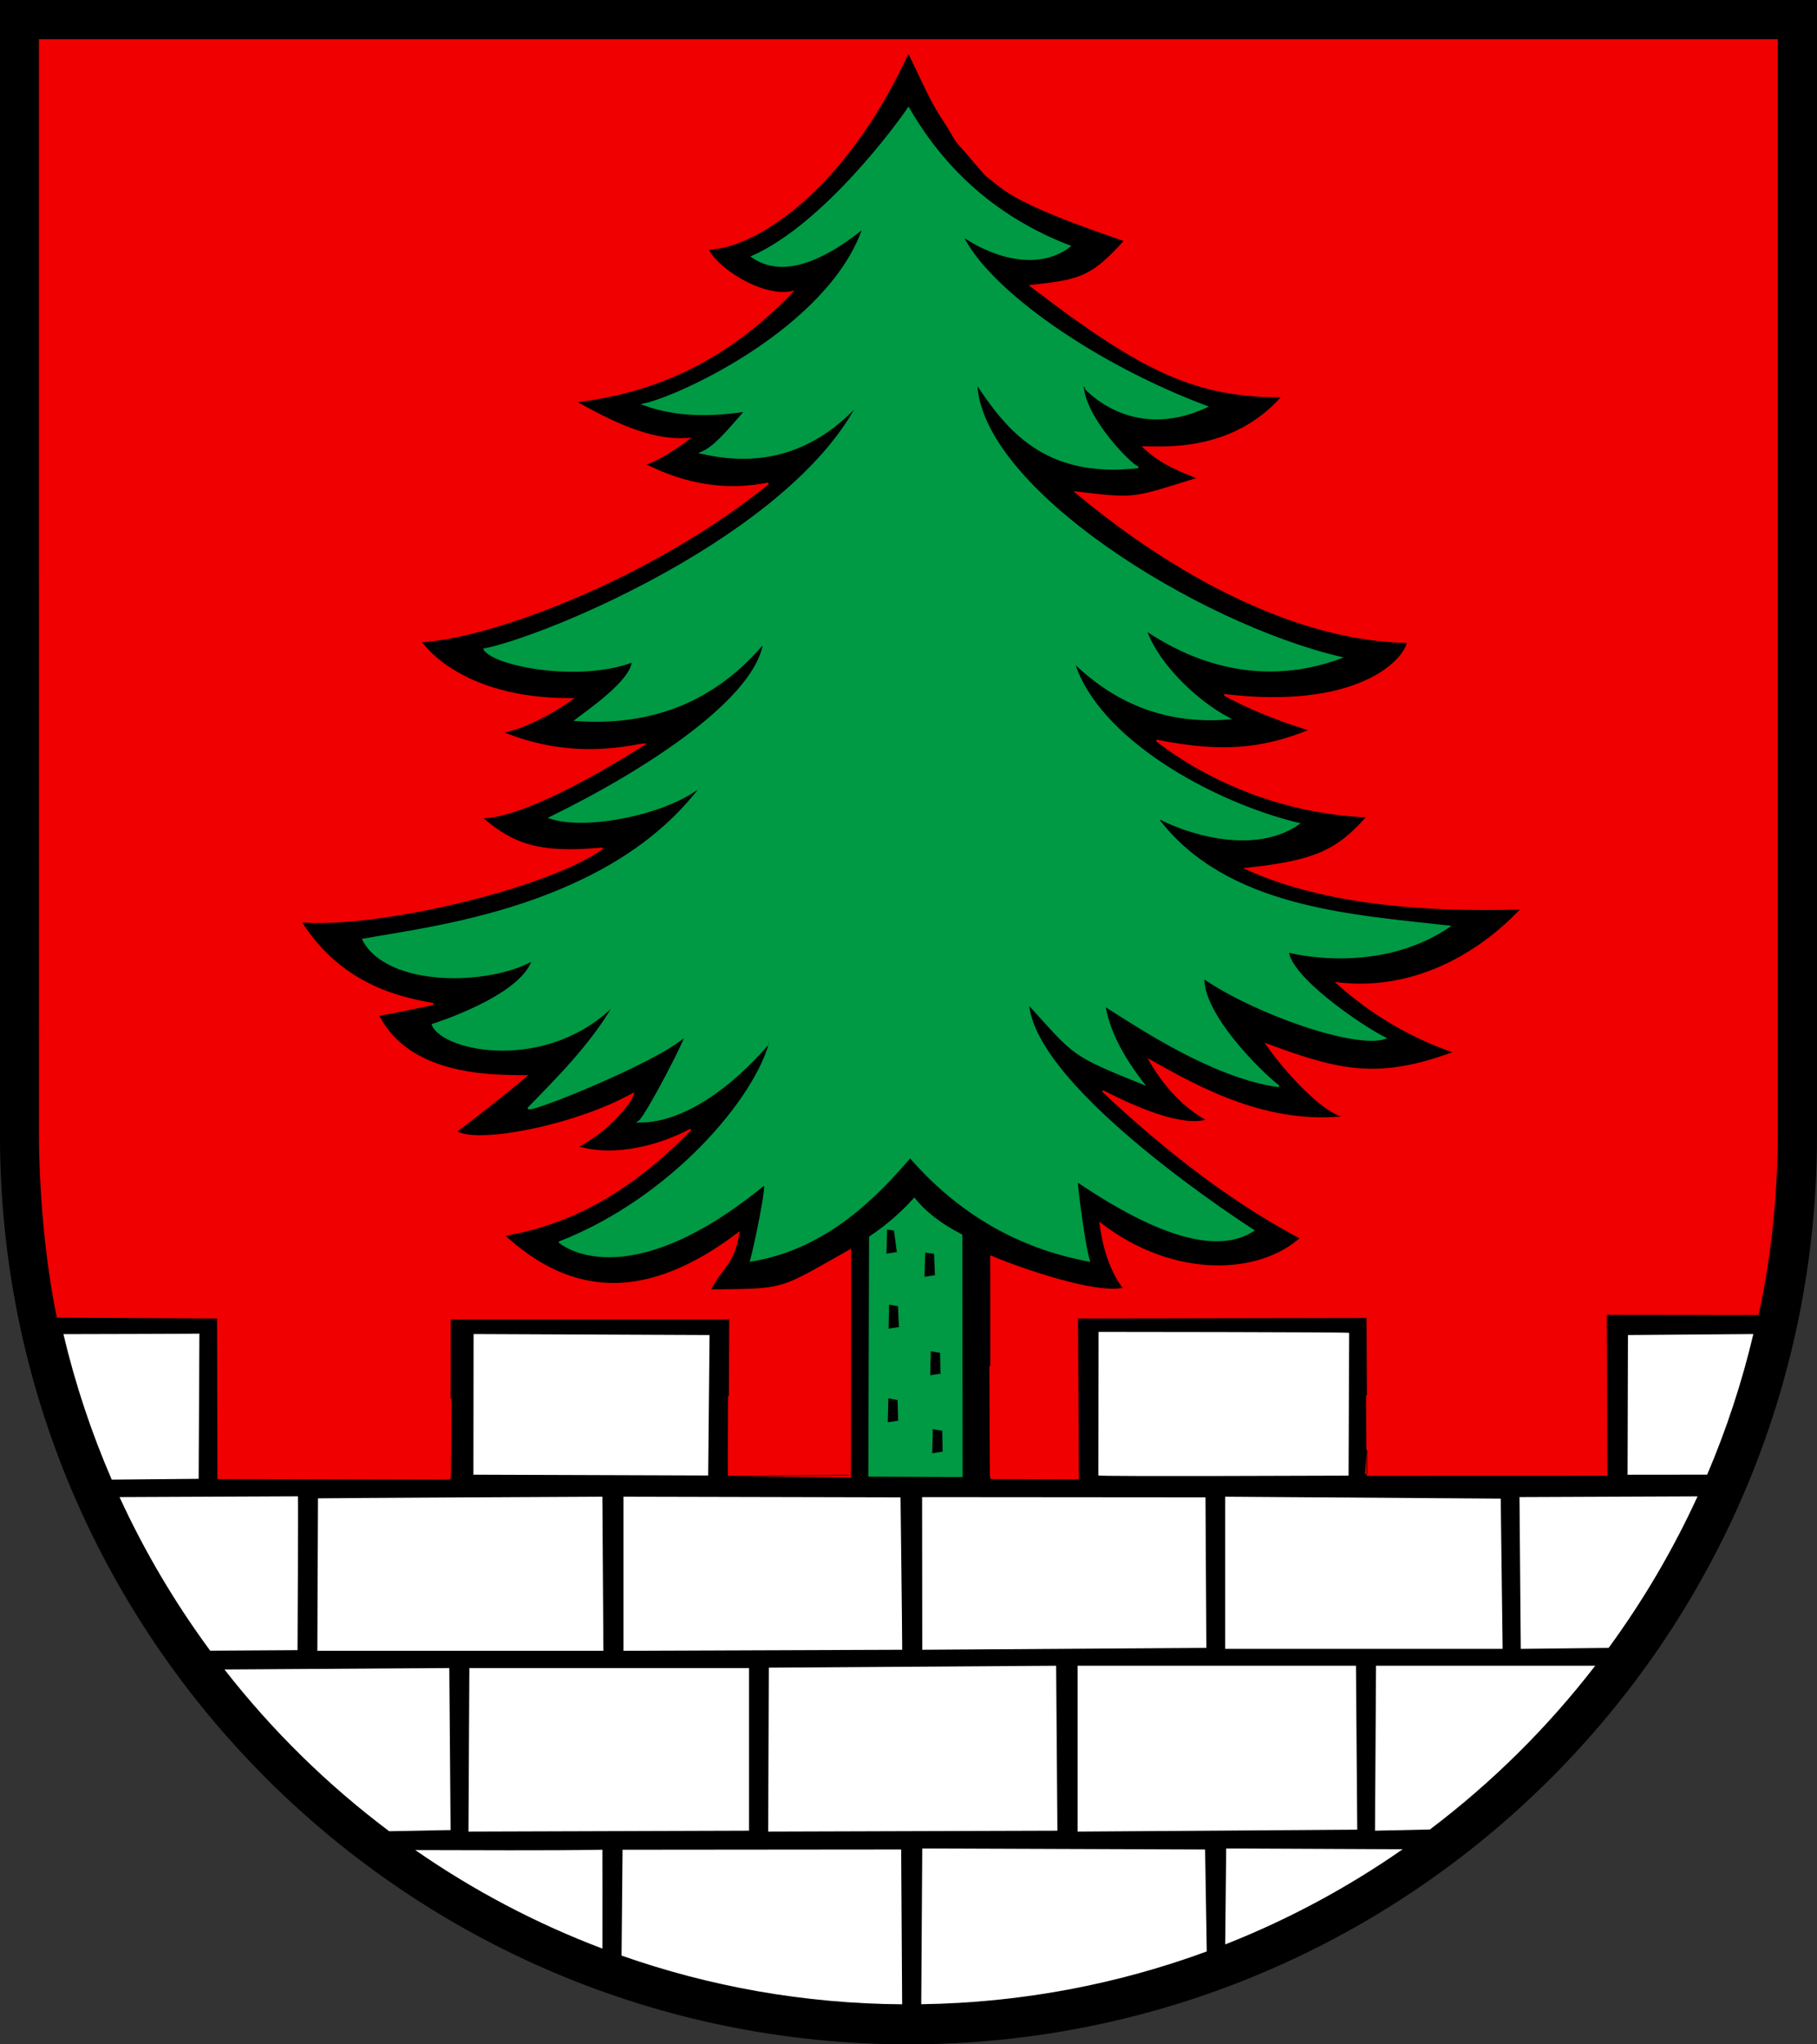 <?xml version="1.0" encoding="iso-8859-1"?>
<!-- Generator: Adobe Illustrator 10.0, SVG Export Plug-In . SVG Version: 3.0.0 Build 77)  -->
<!DOCTYPE svg PUBLIC "-//W3C//DTD SVG 1.0//EN"    "http://www.w3.org/TR/2001/REC-SVG-20010904/DTD/svg10.dtd">
<svg  xmlns="http://www.w3.org/2000/svg" xmlns:xlink="http://www.w3.org/1999/xlink" xmlns:a="http://ns.adobe.com/AdobeSVGViewerExtensions/3.0/"
	 width="283.465" height="318.897" viewBox="0 0 283.465 318.897"
	 style="overflow:visible;enable-background:new 0 0 283.465 318.897" xml:space="preserve">
	<rect x="0" y="0" width="283.465" height="318.897" fill="#333333" stroke="none"/>
	<g id="CMYK_Wappen">
		<path style="fill-rule:evenodd;clip-rule:evenodd;" d="M0,0h283.465v177.165c0,78.278-63.455,141.732-141.732,141.732
			S0,255.443,0,177.165V0z"/>
		<g>
			
				<path style="fill-rule:evenodd;clip-rule:evenodd;fill:#F00000;stroke:#F00000;stroke-width:0.283;stroke-miterlimit:3.864;" d="
				M70.177,230.662l-36.113-0.085l-0.064-25.047l-25.018-0.138c-1.812-8.881-2.763-19.494-2.763-28.914V6.26h270.99v170.218
				c0,9.271-0.93,19.252-2.972,28.501l-23.592-0.027c-0.006-0.004,0.115,25.107,0.121,25.112l-37.456,0.013
				c0.032,0.03-0.13-24.629-0.125-24.625l-45.15,0.078l0.14,25.093l-13.57-0.046c-0.124-0.072-0.13-34.671-0.125-34.667
				c0.535,0.424,15.874,6.375,20.888,5.073c-1.903-2.504-3.133-5.865-3.687-10.085c11.648,8.908,24.936,8.01,31.291,2.232
				c-9.995-5.272-20.306-12.919-30.933-22.94c4.94,2.56,12.439,5.846,16.363,4.524c-3.549-1.968-6.552-5.063-9.009-9.288
				c7.854,4.415,18.585,10.359,31.085,8.734c-3.227,0.418-10.046-7.171-12.829-11.226c11.509,4.292,17.561,5.581,29.357,1.196
				c-6.803-2.306-12.922-5.894-18.355-10.763c16.827,1.98,27.81-10.677,28.8-11.64c-16.84,0.521-31.852-1.138-42.971-6.218
				c10.651-1.157,14.123-2.724,18.895-8.152c-12.962-0.465-24.771-5.51-32.925-11.839c10.1,2.066,16.646,1.392,24.016-1.634
				c-5.09-1.562-9.567-3.389-13.433-5.481c20.258,2.445,27.935-4.977,28.62-8.251c-24.111-0.388-47.05-19.416-51.74-23.339
				c4.373,0.504,6.521,0.774,8.628,0.588c2.435-0.215,4.815-1.04,10.513-2.815c-3.16-1.213-5.946-2.311-8.597-4.829
				c2.97,0,13.911,0.964,21.645-7.912c-13.236,0-21.408-3.557-39.263-17.261c7.926-0.838,9.533-1.385,14.668-7.016
				c-0.354-0.353-14.481-4.573-19.412-8.477c-0.271-0.214-2.212-1.698-2.411-1.926c-1.102-1.259-2.179-2.539-3.269-3.807
				c-0.362-0.421-0.788-0.832-1.116-1.275c-0.451-0.61-0.801-1.339-1.202-1.987c-0.823-1.324-1.754-2.66-2.485-4.032
				c-0.786-1.476-1.501-3.006-2.232-4.511c-0.153-0.317-1.485-3.228-1.693-3.401c-10.331,22.385-24.581,30.635-31.291,30.654
				c1.085,2.856,8.335,7.731,13.134,6.756c-10.799,11.225-22.173,15.725-33.825,17.078c7.688,4.385,12.81,6.156,17.702,5.822
				c0,0-4.176,3.199-6.916,3.966c6.615,3.357,12.987,4.26,19.353,2.989c-18.236,14.743-43.361,24.118-54.23,24.635
				c-0.039,0.002,5.744,9.108,23.597,8.989c-1.438,1.02-6.478,4.37-10.961,5.182c11.483,4.813,20.999,1.894,22.202,1.894
				c-8.969,5.668-19.747,11.401-25.371,11.4c4.896,4.296,9.141,5.767,18.894,4.823c-9.241,6.444-35.866,12.444-47.115,11.38
				c6.624,10.564,16.582,12.08,20.748,12.895c-1.12,0.26-6.895,1.454-8.65,1.734c4.75,9.31,16.769,9.507,23.079,9.507
				c-2.439,2.124-9.91,7.957-10.944,8.646c3.142,2.157,18.492-0.759,27.666-5.855c-0.195,1.073-3.649,5.638-8.749,8.252
				c6.084,1.887,13.474-0.364,17.718-2.691c-6.244,6.327-15.548,14.256-29.178,16.463c10.721,9.9,22.437,10.468,36.672-0.299
				c-0.863,4.913-2.48,5.016-4.524,8.909c5.841-0.078,8.494-0.04,10.958-0.702c2.644-0.71,5.071-2.227,10.985-5.556l-0.032,35.053
				c-0.004-0.005-18.921,0.12-18.917,0.125c-0.05-0.119,0.069-24.518,0.073-24.513H70.316
				C70.313,205.684,70.302,230.541,70.177,230.662z"/>
		</g>
		<g>
			<path style="fill-rule:evenodd;clip-rule:evenodd;fill:#FFFFFF;" d="M96.967,305.052l0.154-16.513
				c-0.004-0.006,43.464-0.045,43.468-0.04l0.151,24.15C125.41,312.54,110.685,309.874,96.967,305.052z"/>
			<path style="fill-rule:evenodd;clip-rule:evenodd;fill:#FFFFFF;" d="M143.72,312.638l0.158-24.298
				c-0.005-0.006,44.121,0.154,44.125,0.16l0.262,15.904C174.343,309.521,159.352,312.41,143.72,312.638z"/>
			<path style="fill-rule:evenodd;clip-rule:evenodd;fill:#FFFFFF;" d="M93.972,288.539c0,0,0.019,12.158,0.006,15.422
				c-10.399-3.935-20.189-9.118-29.191-15.368C74.218,288.597,84.584,288.695,93.972,288.539z"/>
			<path style="fill-rule:evenodd;clip-rule:evenodd;fill:#FFFFFF;" d="M191.14,303.309l0.152-14.969
				c-0.004-0.005,20.197,0.086,27.533,0.125C210.262,294.432,200.981,299.432,191.14,303.309z"/>
			<path style="fill-rule:evenodd;clip-rule:evenodd;fill:#FFFFFF;" d="M35.018,260.422l35.077-0.225l0.2,25.272l-9.58,0.184
				C51.079,278.42,42.433,269.93,35.018,260.422z"/>
			<path style="fill-rule:evenodd;clip-rule:evenodd;fill:#FFFFFF;" d="M73.085,285.708c-0.003-0.006,43.764-0.146,43.767-0.14
				c-0.003-0.005-0.003-25.377,0-25.372H73.225C73.222,260.191,73.082,285.703,73.085,285.708z"/>
			<path style="fill-rule:evenodd;clip-rule:evenodd;fill:#FFFFFF;" d="M119.842,285.708c-0.004-0.006,45.118-0.146,45.122-0.14
				c-0.004-0.005-0.203-25.736-0.199-25.73l-44.823,0.299C119.938,260.132,119.838,285.703,119.842,285.708z"/>
			<path style="fill-rule:evenodd;clip-rule:evenodd;fill:#FFFFFF;" d="M168.113,285.708l43.627-0.299
				c-0.005-0.005-0.204-25.576-0.199-25.571h-43.428C168.108,259.833,168.108,285.703,168.113,285.708z"/>
			<path style="fill-rule:evenodd;clip-rule:evenodd;fill:#FFFFFF;" d="M214.511,285.569c-0.005-0.005,0.154-25.736,0.159-25.73
				l34.197-0.005c-7.423,9.625-16.103,18.223-25.791,25.546L214.511,285.569z"/>
			<path style="fill-rule:evenodd;clip-rule:evenodd;fill:#FFFFFF;" d="M18.647,233.529l27.833-0.12
				c0.062,0.124-0.065,23.992-0.063,23.998l-13.624,0.084C27.305,250.05,22.554,242.026,18.647,233.529z"/>
			<path style="fill-rule:evenodd;clip-rule:evenodd;fill:#FFFFFF;" d="M49.507,257.506h44.625
				c-0.004-0.005-0.163-24.042-0.16-24.037c-0.003-0.005-44.274,0.218-44.365,0.259C49.604,233.724,49.505,257.501,49.507,257.506z"
				/>
			<path style="fill-rule:evenodd;clip-rule:evenodd;fill:#FFFFFF;" d="M97.261,257.506c-0.004-0.005,43.484-0.165,43.488-0.16
				c0-3.098-0.264-23.782-0.26-23.777c-0.004-0.005-43.232-0.104-43.229-0.1C97.257,233.465,97.257,257.501,97.261,257.506z"/>
			<path style="fill-rule:evenodd;clip-rule:evenodd;fill:#FFFFFF;" d="M143.878,257.347c-0.005-0.005,44.32-0.304,44.325-0.299
				c-0.005-0.005-0.145-23.483-0.14-23.479c-0.005-0.005-44.213-0.041-44.209-0.035
				C143.858,233.539,143.874,257.342,143.878,257.347z"/>
			<path style="fill-rule:evenodd;clip-rule:evenodd;fill:#FFFFFF;" d="M191.133,257.208h43.288
				c-0.005-0.005-0.304-23.444-0.299-23.439c-0.005-0.005-42.994-0.304-42.989-0.299V257.208z"/>
			<path style="fill-rule:evenodd;clip-rule:evenodd;fill:#FFFFFF;" d="M237.251,257.208c-0.005-0.005-0.204-23.683-0.199-23.678
				l27.781-0.114c-3.84,8.373-8.5,16.286-13.877,23.637L237.251,257.208z"/>
			<path style="fill-rule:evenodd;clip-rule:evenodd;fill:#FFFFFF;" d="M9.894,208.112c4.642-0.012,21.228-0.046,21.213-0.078
				l-0.114,22.646l-13.56,0.129C14.286,223.551,11.752,215.963,9.894,208.112z"/>
			<path style="fill-rule:evenodd;clip-rule:evenodd;fill:#FFFFFF;" d="M110.479,230.159c-0.003-0.005,0.211-21.907,0.214-21.902
				c-0.003-0.004-36.814-0.164-36.812-0.16c-0.003-0.005-0.029,21.932-0.026,21.937S110.477,230.154,110.479,230.159z"/>
			<path style="fill-rule:evenodd;clip-rule:evenodd;fill:#FFFFFF;" d="M210.386,230.181c-0.006-0.005,0.088-22.276,0.093-22.272
				c-0.124-0.131-39.097-0.15-39.097-0.15c-0.005-0.005-0.032,22.396-0.028,22.4C171.581,230.346,210.38,230.176,210.386,230.181z"
				/>
			<path style="fill-rule:evenodd;clip-rule:evenodd;fill:#FFFFFF;" d="M266.331,230.029l-12.418,0.013
				c-0.006-0.005,0.055-21.79,0.06-21.785l19.564-0.158C271.745,215.674,269.323,223.004,266.331,230.029z"/>
		</g>
		<g>
			
				<path style="fill-rule:evenodd;clip-rule:evenodd;fill:#009944;stroke:#009944;stroke-width:0.283;stroke-miterlimit:3.864;" d="
				M145.293,226.713c-0.005-0.005,1.889-0.304,1.894-0.299l-0.051-3.349l-1.743-0.299L145.293,226.713z M138.356,221.89
				c-0.004-0.005,1.89-0.304,1.894-0.299l-0.083-3.307l-1.711-0.341L138.356,221.89z M144.974,214.556
				c-0.004-0.005,1.89-0.304,1.894-0.299l-0.075-3.347l-1.719-0.3L144.974,214.556z M144.097,199.188
				c-0.004-0.004,1.89-0.303,1.894-0.299l-0.136-3.449l-1.658-0.199L144.097,199.188z M138.477,207.281
				c-0.004-0.004,1.89-0.304,1.894-0.299l-0.141-3.354l-1.653-0.293L138.477,207.281z M138.157,195.581
				c-0.004-0.004,1.89-0.303,1.894-0.299l-0.458-3.448l-1.336-0.199L138.157,195.581z M150.036,230.263l-14.432-0.062l0.121-37.231
				c2.535-1.683,4.841-3.67,6.916-5.959c1.667,2.114,4.118,4.001,7.354,5.661C149.996,204.729,150.036,218.205,150.036,230.263z"/>
			<g>
				
					<path style="fill-rule:evenodd;clip-rule:evenodd;fill:#009944;stroke:#009944;stroke-width:0.283;stroke-miterlimit:3.864;" d="
					M117.151,196.657c11.961-1.914,19.939-10.468,24.833-16.164c7.603,8.733,16.904,14.122,27.902,16.164
					c-0.762-2.54-1.893-11.349-1.873-12.437c12.856,8.71,22.024,11.281,27.504,7.713c-0.236-0.154-34.213-21.84-35.118-35.417
					c7.471,8.234,6.581,7.93,17.958,12.537c-3.469-4.488-5.476-8.553-6.02-12.198c5.284,3.327,16.891,11.18,27.165,12.597
					c-3.154-2.44-11.981-11.342-11.738-16.921c7.964,5.504,23.714,11.004,28.301,9.407c-3.742-1.871-14.71-9.366-15.127-13.493
					c0.181,0.035,13.79,3.715,25.132-3.926c-15.208-1.717-34.759-2.806-45.321-16.622l0.199-0.2
					c6.121,3.063,15.53,5.089,21.624,0.797c-13.719-3.333-31.447-13.304-35.058-25.213c6.826,6.658,14.898,9.595,24.216,8.81
					c-5.533-2.93-11.314-8.867-12.975-13.832c11.7,7.861,22.48,7.287,30.394,4.325c-22.246-5.198-56.295-26.348-56.821-42.831
					c4.729,7.099,10.62,14.824,25.275,13.134c-0.852,0.098-8.55-7.75-8.653-12.735c0-0.005,7.203,8.885,19.293,3.289
					c-17.632-6.598-34.139-18.253-38.147-26.727c4.108,2.924,11.508,5.724,16.762,1.694c-10.89-4.193-19.267-11.367-25.129-21.52
					c-1.444,2.186-13.041,18.12-24.378,23.154c4.2,2.917,9.993,1.408,17.379-4.524c-5.425,15.72-28.774,26.42-34.28,27.564
					c5.206,1.905,10.582,1.779,15.864,0.997c-2.729,3.13-4.817,5.711-6.916,6.557c9.556,2.246,17.715-0.285,24.475-7.594
					c-10.867,20.596-48.367,36.245-58.296,38.248c1.579,2.498,14.679,5.047,23.119,1.893c-0.095,3.035-7.097,7.791-8.849,9.148
					c12.06,0.875,21.846-3.171,29.357-12.138c-1.151,8.636-17.729,19.713-33.384,27.365c5.798,2.008,19.1-0.872,23.87-5.249
					c-14.311,19.553-43.385,22.425-53.031,24.259c3.821,7.343,19.571,7.093,26.468,3.169c-1.771,5.799-15.626,10.105-15.626,10.105
					c1.604,4.069,17.854,7.444,28.44-3.269c-3.726,6.544-9.534,12.181-13.409,16.208c-1.302,1.353,19.947-7.12,24.274-11.141
					c1.034-0.96-6.004,12.62-7.114,13.333c10.537,0.063,20.509-12.602,20.508-12.596c-2.221,8.909-15.345,24.533-32.885,31.391
					c-0.006,0.002,10.04,8.892,31.889-8.989C119.934,184.182,117.674,194.867,117.151,196.657z"/>
			</g>
		</g>
	</g>
</svg>
